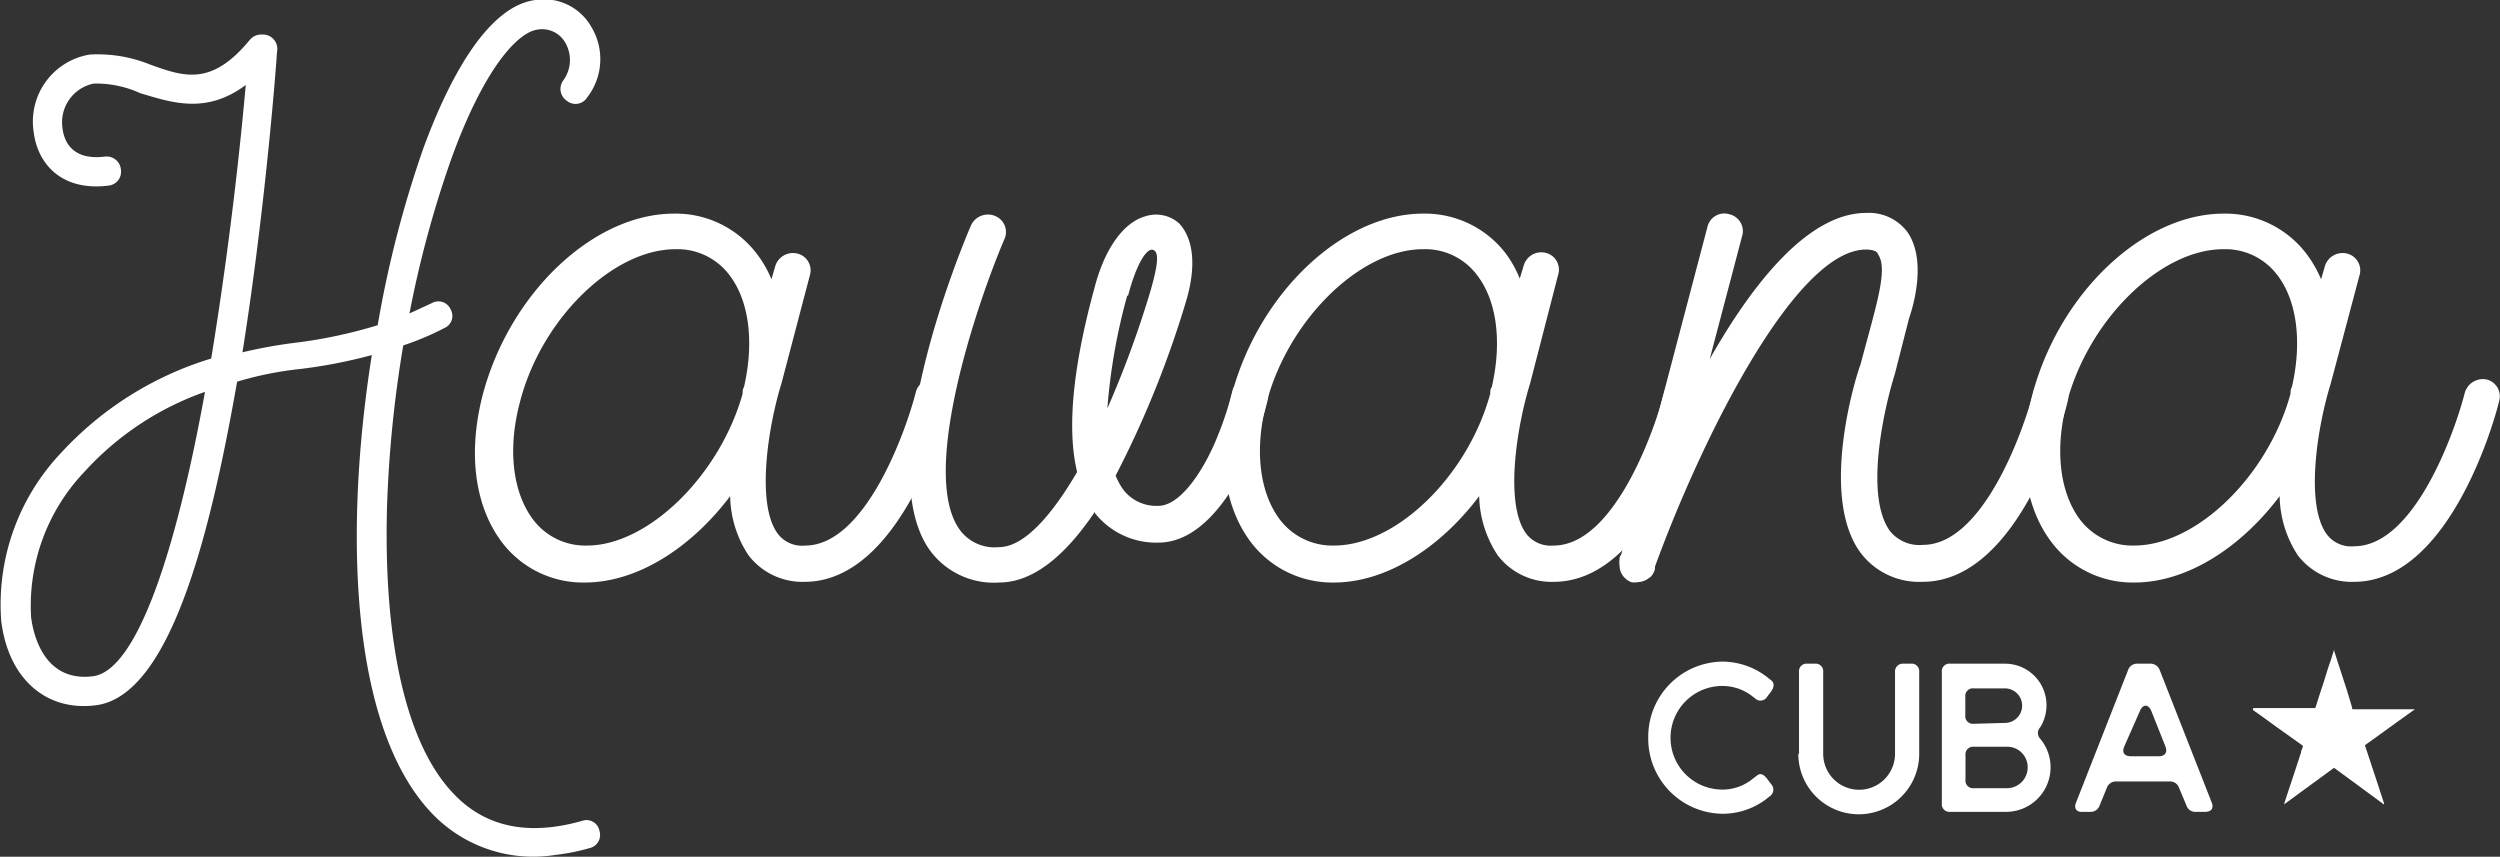 <svg id="レイヤー_1" data-name="レイヤー 1" xmlns="http://www.w3.org/2000/svg" viewBox="0 0 144.76 49.61"><rect x="0" y="0" width="144.76" height="49.61" fill="#333333" stroke="none"/><defs><style>.cls-1{fill:#fff;}</style></defs><path class="cls-1" d="M34,5.64a.79.79,0,0,1-1.16.21.83.83,0,0,1-.22-1.2,2,2,0,0,0,.1-2.2,1.54,1.54,0,0,0-1.57-.74c-1.17.14-3.11,2.24-5,7.44a62.18,62.18,0,0,0-2.44,9l1.3-.6a.77.77,0,0,1,1.09.38A.76.76,0,0,1,25.72,19a15.89,15.89,0,0,1-2.37,1,69.67,69.67,0,0,0-.94,9.36C22.2,37.11,23.5,43,26.19,45.88c1.84,2,4.36,2.55,7.52,1.65a.76.76,0,0,1,1,.58.78.78,0,0,1-.58,1,11.81,11.81,0,0,1-1.95.39A8.1,8.1,0,0,1,24.92,47c-4.65-5-5-16.29-3.39-26.44a29.17,29.17,0,0,1-4.1.8,20.18,20.18,0,0,0-3.7.74C12.3,30.22,10,40.31,5.53,40.84,2.64,41.2.47,39.27.07,35.94a12.76,12.76,0,0,1,3.46-9.71,19.51,19.51,0,0,1,8.7-5.47c.85-5.19,1.55-10.77,2-15.84-2.31,1.73-4.33,1-6.1.48a6.14,6.14,0,0,0-2.71-.56,2.29,2.29,0,0,0-1.8,2.59c.08.7.52,1.87,2.43,1.64A.83.83,0,0,1,7,9.81a.81.81,0,0,1-.74.94c-2.71.33-4.09-1.28-4.31-3.11A3.93,3.93,0,0,1,5.19,3.16a8.05,8.05,0,0,1,3.48.57c2,.72,3.58,1.28,5.81-1.44A.86.86,0,0,1,15.11,2l.14,0a.83.83,0,0,1,.79,1c0,.11-.6,8.57-2,17.4a28.25,28.25,0,0,1,3.19-.57,27.6,27.6,0,0,0,4.64-1A63.36,63.36,0,0,1,24.52,8.57C25.89,4.84,28.13.37,31,0a3.15,3.15,0,0,1,3.23,1.54A3.61,3.61,0,0,1,34,5.64ZM11.87,22.69a17.09,17.09,0,0,0-7,4.65,11.24,11.24,0,0,0-3.07,8.39c.11.88.68,3.78,3.57,3.43C8,38.84,10.27,31.54,11.87,22.69Z"/><path class="cls-1" d="M55,23.22c-.08.43-2.69,10.47-8.41,10.47a3.93,3.93,0,0,1-3.25-1.54,6.35,6.35,0,0,1-1.06-3.42c-2.27,3-5.38,5-8.42,5a5.89,5.89,0,0,1-4.78-2.31c-1.62-2.13-2-5.25-1.11-8.63,1.58-5.85,6.4-10.42,11.06-10.42a5.89,5.89,0,0,1,4.78,2.31,6.49,6.49,0,0,1,.86,1.49l.21-.72a1.07,1.07,0,0,1,1.28-.77,1,1,0,0,1,.73,1.28L45.25,22.2c-.77,2.48-1.49,7-.21,8.71a1.76,1.76,0,0,0,1.58.68c3.42,0,5.77-6.4,6.41-8.88a1.07,1.07,0,0,1,1.28-.77A1,1,0,0,1,55,23.22ZM43,22.8c0-.13,0-.26.08-.39.6-2.6.3-5-.85-6.49a3.76,3.76,0,0,0-3.12-1.49c-3.63,0-7.77,4.05-9,8.84-.73,2.73-.43,5.25.77,6.83a3.78,3.78,0,0,0,3.11,1.49C37.52,31.59,41.67,27.54,43,22.8Z"/><path class="cls-1" d="M68.27,12.93c.85.9,1,2.48.43,4.44a58.21,58.21,0,0,1-4.1,10.17,3.79,3.79,0,0,0,.47.85,2.41,2.41,0,0,0,2,.9c1.41,0,2.82-2.44,3.46-4.1a17.82,17.82,0,0,0,.82-2.52,1,1,0,0,1,1.28-.73,1,1,0,0,1,.77,1.24A21.71,21.71,0,0,1,72.5,26c-.34.89-2.27,5.42-5.43,5.42a4.53,4.53,0,0,1-3.67-1.71l0-.08c-1.58,2.35-3.46,4.1-5.55,4.1a4.58,4.58,0,0,1-4.1-2c-3.25-4.91,1.88-17.3,2.47-18.67a1.08,1.08,0,0,1,1.41-.55,1,1,0,0,1,.52,1.36c-1.5,3.51-4.87,13.33-2.65,16.7a2.49,2.49,0,0,0,2.35,1.11c1.41,0,3-1.75,4.52-4.35-.6-2.48-.25-6.07,1-10.64.59-2.3,1.7-3.84,3-4.18A2,2,0,0,1,68.27,12.93Zm-3,4.19a34.2,34.2,0,0,0-1.15,6.53,59.19,59.19,0,0,0,2.52-6.88c.38-1.36.51-2.17.13-2.3S65.79,15.32,65.32,17.12Z"/><path class="cls-1" d="M98.38,23.22c-.09.43-2.69,10.47-8.42,10.47a3.91,3.91,0,0,1-3.24-1.54,6.44,6.44,0,0,1-1.07-3.42c-2.26,3-5.38,5-8.41,5a5.92,5.92,0,0,1-4.79-2.31c-1.62-2.13-2-5.25-1.11-8.63,1.58-5.85,6.41-10.42,11.06-10.42a5.89,5.89,0,0,1,4.79,2.31A6.46,6.46,0,0,1,88,16.13l.22-.72a1.06,1.06,0,0,1,1.28-.77,1,1,0,0,1,.72,1.28L88.6,22.2c-.77,2.48-1.5,7-.22,8.71a1.79,1.79,0,0,0,1.58.68c3.42,0,5.77-6.4,6.41-8.88a1.08,1.08,0,0,1,1.28-.77A1,1,0,0,1,98.38,23.22ZM86.29,22.8c0-.13,0-.26.09-.39.6-2.6.3-5-.86-6.49a3.74,3.74,0,0,0-3.12-1.49c-3.62,0-7.77,4.05-9.05,8.84-.73,2.73-.43,5.25.77,6.83a3.82,3.82,0,0,0,3.12,1.49C80.87,31.59,85,27.54,86.29,22.8Z"/><path class="cls-1" d="M119.73,23.22c-.08.43-2.69,10.47-8.41,10.47A4.25,4.25,0,0,1,107.73,32c-2.39-3.25-.3-10.12,0-10.89.94-3.55,1.62-5.55,1-6.41,0-.08-.17-.25-.68-.25-4.14,0-9.61,11.18-12.22,18.36l0,.13a1,1,0,0,1-.26.47l-.25.17a1.2,1.2,0,0,1-.51.13,1,1,0,0,1-.35,0,.88.88,0,0,1-.29-.17,1,1,0,0,1-.39-.77,1.53,1.53,0,0,1,0-.42c0-.05,0-.13.09-.22l5-19a1,1,0,0,1,1.28-.72,1,1,0,0,1,.72,1.28L99,20.79c2.52-4.44,5.73-8.46,9.06-8.46a2.78,2.78,0,0,1,2.39,1.11c1.15,1.67.3,4.4.09,5l-.82,3.21c-.59,1.88-1.79,7-.29,9.09a2.18,2.18,0,0,0,1.92.81c3.41,0,5.76-6.4,6.4-8.88a1,1,0,0,1,1.24-.77A1.09,1.09,0,0,1,119.73,23.22Z"/><path class="cls-1" d="M144.71,23.22c-.08.43-2.69,10.47-8.41,10.47a3.93,3.93,0,0,1-3.25-1.54A6.44,6.44,0,0,1,132,28.73c-2.26,3-5.38,5-8.41,5a5.89,5.89,0,0,1-4.78-2.31c-1.63-2.13-2-5.25-1.11-8.63,1.58-5.85,6.4-10.42,11.06-10.42a5.89,5.89,0,0,1,4.78,2.31,6.88,6.88,0,0,1,.86,1.49l.21-.72a1.07,1.07,0,0,1,1.28-.77,1,1,0,0,1,.73,1.28l-1.67,6.28c-.77,2.48-1.49,7-.21,8.71a1.76,1.76,0,0,0,1.58.68c3.42,0,5.76-6.4,6.4-8.88a1.09,1.09,0,0,1,1.29-.77A1,1,0,0,1,144.71,23.22Zm-12.08-.42c0-.13,0-.26.08-.39.6-2.6.3-5-.85-6.49a3.76,3.76,0,0,0-3.12-1.49c-3.63,0-7.77,4.05-9.05,8.84-.73,2.73-.43,5.25.76,6.83a3.82,3.82,0,0,0,3.12,1.49C127.2,31.59,131.34,27.54,132.63,22.8Z"/><path class="cls-1" d="M95.44,42.72a4.35,4.35,0,0,1,4.28-4.41,4.24,4.24,0,0,1,2.58.88l.27.21c.17.15.17.36,0,.62l-.25.33a.44.44,0,0,1-.69.09l-.16-.12a2.8,2.8,0,0,0-1.74-.6,3,3,0,0,0,0,6,2.75,2.75,0,0,0,1.74-.61l.29-.22c.17-.13.36-.06.56.2l.25.33a.46.46,0,0,1-.1.69l-.16.13a4.17,4.17,0,0,1-2.58.88A4.35,4.35,0,0,1,95.44,42.72Z"/><path class="cls-1" d="M104.17,43.65V38.92a.44.44,0,0,1,.49-.49h.42a.44.44,0,0,1,.49.49v4.73a2.08,2.08,0,1,0,4.16,0V38.92a.45.45,0,0,1,.49-.49h.42a.44.44,0,0,1,.49.49v4.73a3.48,3.48,0,0,1-7,0Z"/><path class="cls-1" d="M112.44,46.52v-7.6a.44.44,0,0,1,.49-.49h3.17a2.4,2.4,0,0,1,2.4,2.41,2.43,2.43,0,0,1-.36,1.27.48.48,0,0,0,0,.67,2.58,2.58,0,0,1-2,4.23h-3.28A.44.44,0,0,1,112.44,46.52Zm3.65-4.66a1,1,0,0,0,1-1,1,1,0,0,0-1-1h-1.8a.44.44,0,0,0-.49.49v1.07a.44.44,0,0,0,.49.49Zm1.32,2.58a1.18,1.18,0,0,0-1.21-1.2h-1.9a.44.44,0,0,0-.49.49v1.42a.44.44,0,0,0,.49.49h1.91A1.2,1.2,0,0,0,117.41,44.44Z"/><path class="cls-1" d="M120.22,46.45l3-7.64a.55.55,0,0,1,.56-.38h.71a.57.57,0,0,1,.57.38l3,7.64c.14.34,0,.56-.38.56h-.52a.54.54,0,0,1-.56-.38l-.42-1a.55.55,0,0,0-.56-.38h-3.06a.56.56,0,0,0-.57.38l-.41,1a.55.55,0,0,1-.57.38h-.51C120.23,47,120.07,46.79,120.22,46.45ZM125,43.79c.36,0,.52-.22.39-.56l-.82-2.06c-.17-.41-.49-.41-.66,0L123,43.23c-.14.34,0,.56.39.56Z"/><g id="Ze7Lda"><path class="cls-1" d="M130.47,41H134a.08.08,0,0,0,.09-.07c.13-.41.26-.83.4-1.24s.3-1,.46-1.42l.21-.67v0l0,.1.45,1.39.29.89.3,1c0,.1,0,.09.13.09h3.5a0,0,0,0,0,0,0l-1.06.76-1.23.89-.59.42a.11.11,0,0,0,0,.06l.12.35.33,1,.39,1.18c.08.26.17.52.25.77a.19.19,0,0,1,0,.08l-2.89-2.12-2.9,2.12a.08.08,0,0,0,0,0l.3-.92.3-.9.39-1.19c0-.11.07-.21.1-.32s0-.05,0-.07l-.47-.34-1-.71-.84-.61-.58-.41Z"/></g></svg>